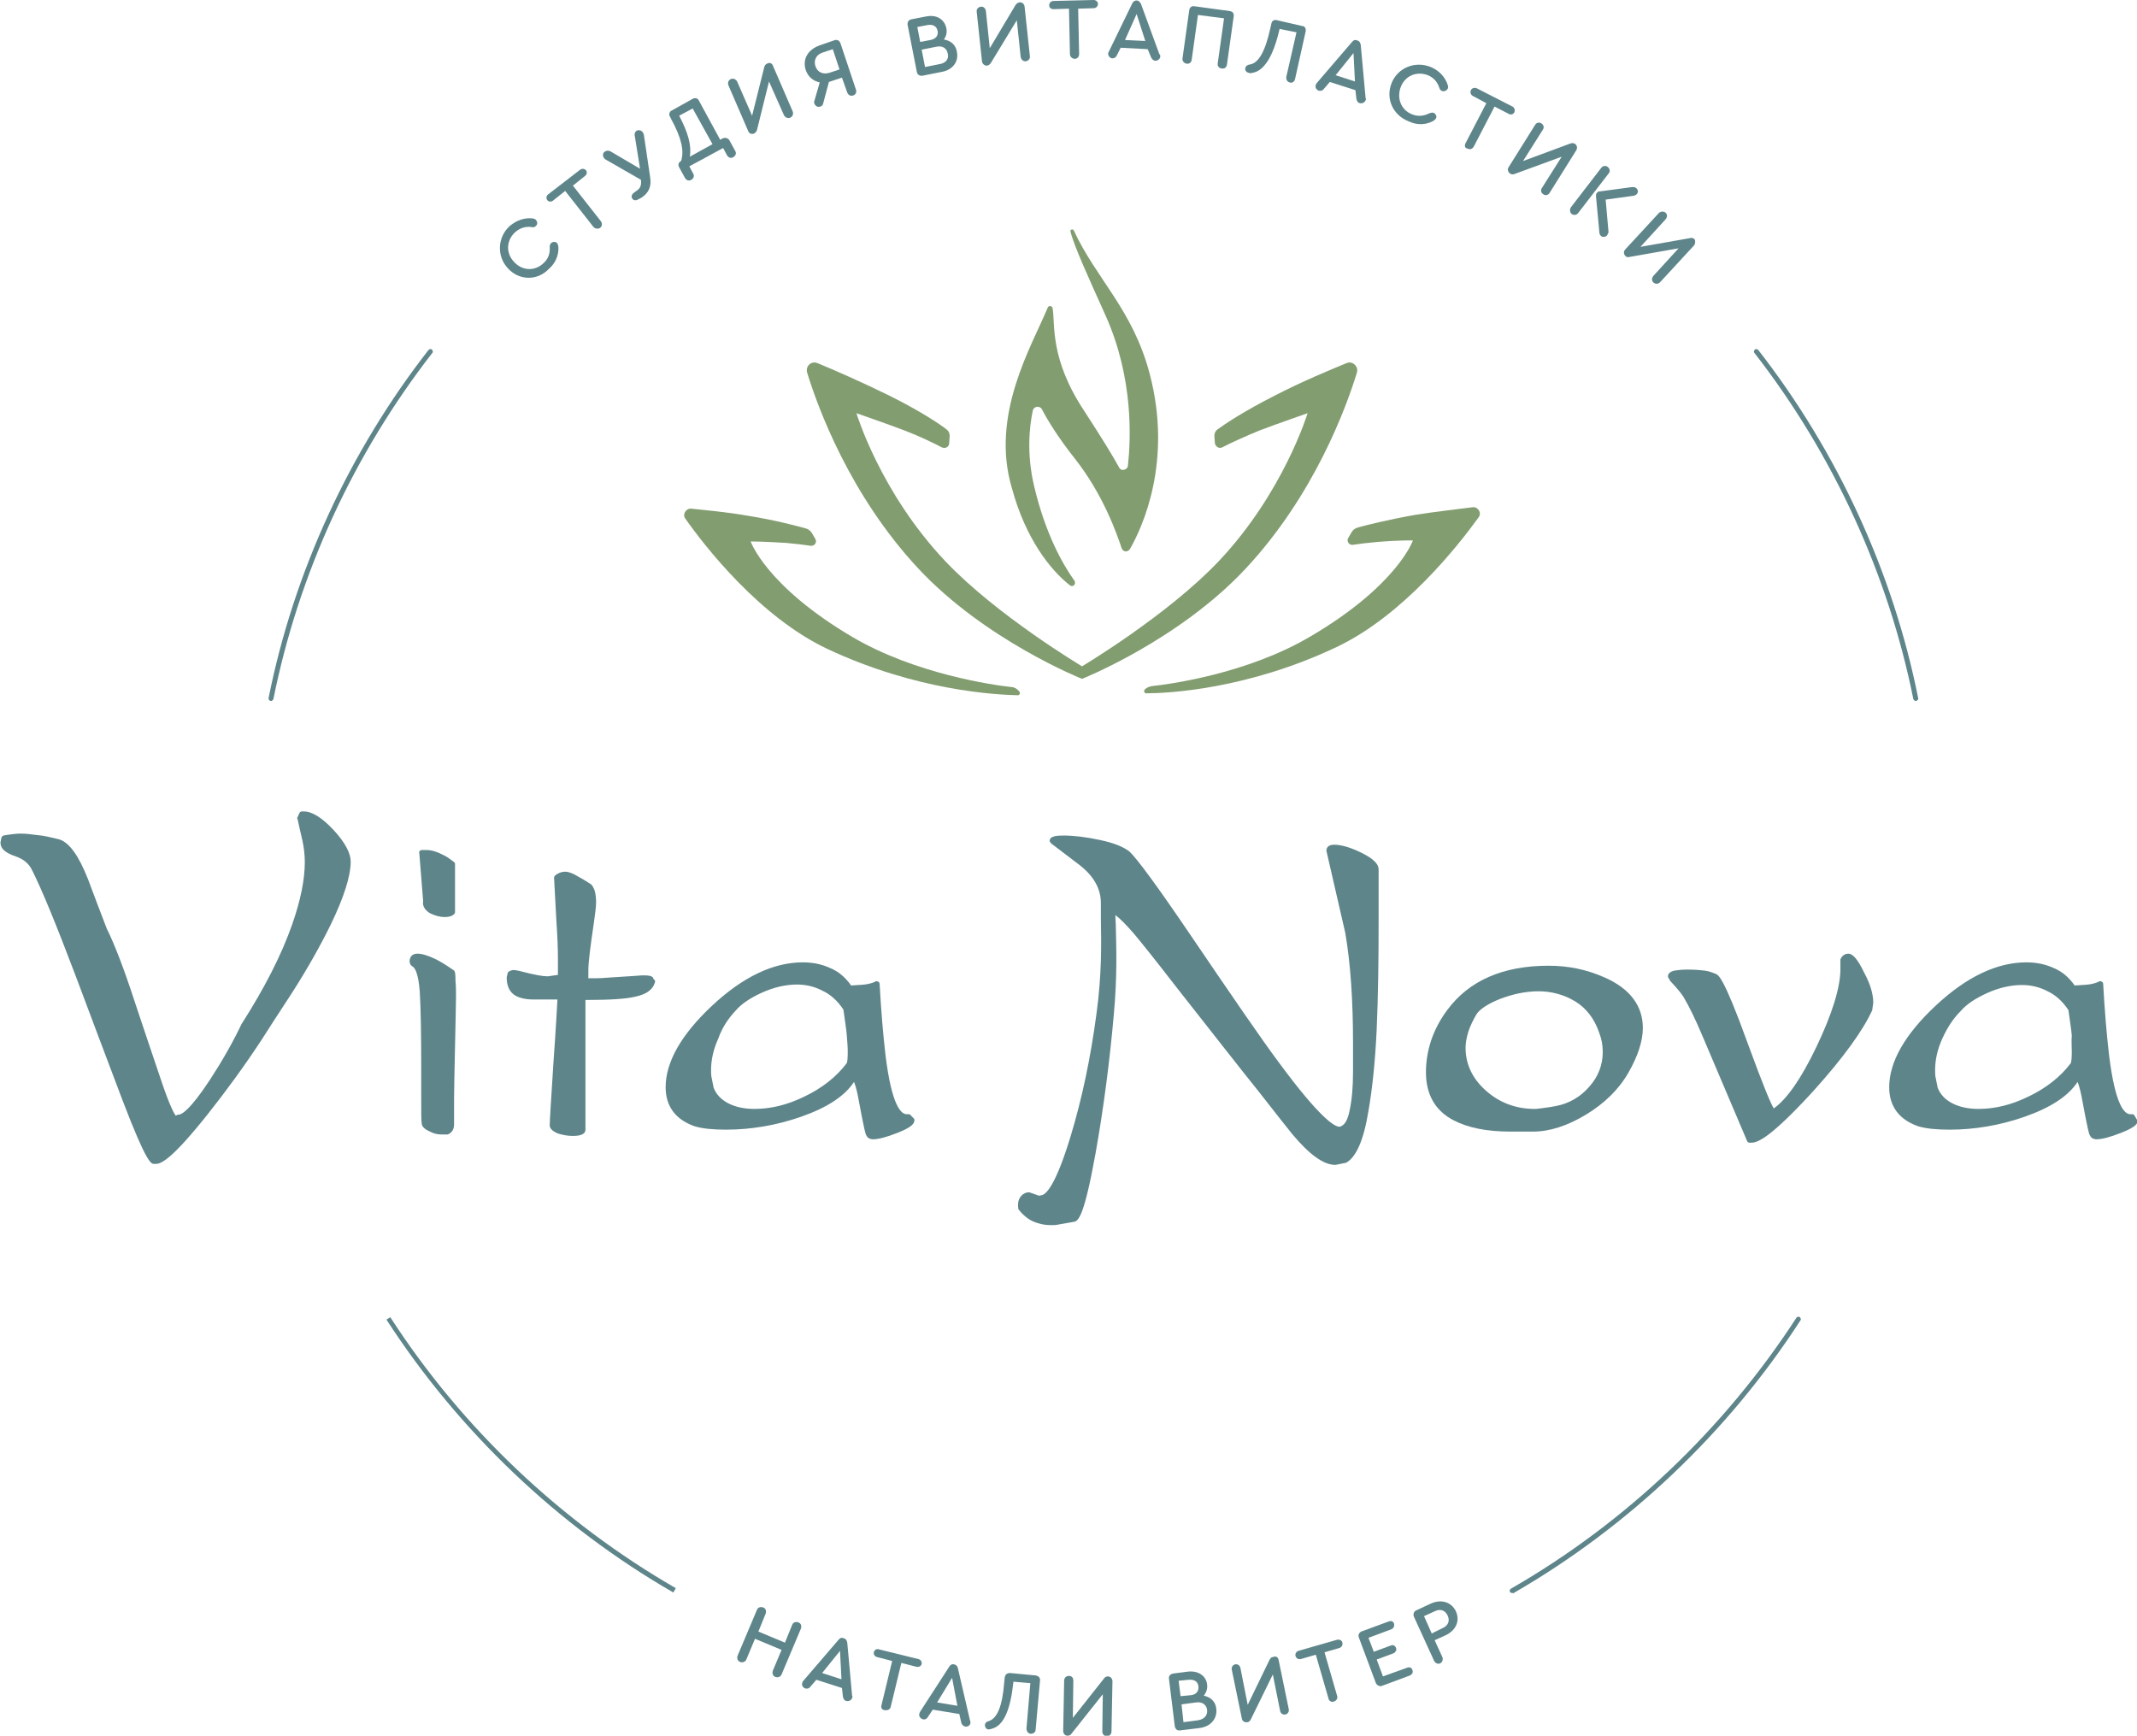 <?xml version="1.0" encoding="UTF-8"?> <svg xmlns="http://www.w3.org/2000/svg" width="261" height="212" viewBox="0 0 261 212" fill="none"> <g clip-path="url(#clip0_199_60)"> <path d="M37.109 99.11H36.873C36.755 99.11 36.637 99.169 36.578 99.287L36.342 99.817C36.283 99.876 36.283 99.934 36.342 100.052C36.519 100.936 36.755 101.819 36.932 102.643C37.109 103.468 37.227 104.351 37.227 105.293C37.227 107.472 36.696 110.004 35.693 112.89C34.395 116.6 32.33 120.663 29.498 125.08C28.495 127.2 27.197 129.497 25.663 131.852C23.186 135.621 22.183 136.151 21.77 136.151C21.711 136.151 21.652 136.151 21.593 136.21L21.475 136.269C21.357 136.151 20.826 135.386 19.646 131.852C18.584 128.731 17.522 125.551 16.46 122.371C15.103 118.19 13.923 115.187 13.038 113.42C12.271 111.418 11.504 109.416 10.737 107.354C9.616 104.528 8.495 102.938 7.257 102.526C6.254 102.29 5.369 102.054 4.543 101.996C3.717 101.878 3.068 101.819 2.537 101.819C2.36 101.819 2.065 101.819 1.593 101.878C1.121 101.937 0.708 101.996 0.413 102.054C0.295 102.113 0.236 102.172 0.177 102.29L0.059 102.879V102.938C0.059 103.644 0.649 104.174 1.888 104.587C2.891 104.94 3.54 105.47 3.953 106.353C5.133 108.709 6.903 113.008 9.262 119.25C11.15 124.314 13.097 129.438 14.985 134.443C17.935 142.158 18.466 142.158 18.82 142.158H19.056C19.705 142.158 21.062 141.51 25.368 136.092C27.61 133.266 29.852 130.203 31.976 126.964L33.333 124.844L35.634 121.311C37.64 118.19 39.233 115.304 40.413 112.89C42.005 109.592 42.831 107.001 42.831 105.234C42.831 104.233 42.182 102.938 40.767 101.407C39.351 99.876 38.112 99.11 37.109 99.11Z" fill="#5E858A"></path> <path d="M55.457 118.543C55.398 118.484 55.398 118.484 55.457 118.543C54.454 117.837 53.746 117.424 53.274 117.189C52.33 116.718 51.563 116.482 50.973 116.482C50.383 116.482 50.029 116.836 50.029 117.424C50.029 117.483 50.029 117.483 50.029 117.542L50.147 117.837C50.206 117.896 50.265 117.954 50.324 118.013C50.619 118.131 51.091 118.72 51.268 121.134C51.386 123.078 51.445 126.14 51.445 130.203C51.445 131.381 51.445 132.736 51.445 134.326C51.445 135.916 51.445 136.858 51.504 137.211C51.504 137.623 51.976 137.977 52.389 138.153C52.92 138.448 53.392 138.566 53.923 138.566H54.572C54.631 138.566 54.69 138.566 54.69 138.566C55.221 138.33 55.457 137.918 55.457 137.329V136.387V134.149C55.457 132.912 55.516 130.792 55.575 127.789C55.634 124.727 55.693 122.724 55.693 121.664C55.693 121.076 55.693 120.487 55.634 119.839C55.634 118.897 55.575 118.661 55.457 118.543Z" fill="#5E858A"></path> <path d="M52.507 111.536C53.097 111.83 53.687 112.007 54.336 112.007C54.867 112.007 55.221 111.889 55.457 111.653C55.516 111.594 55.575 111.536 55.575 111.418V105.529C55.575 105.411 55.516 105.352 55.457 105.293C54.926 104.881 54.572 104.646 54.336 104.528C53.451 104.057 52.743 103.821 52.094 103.821H51.504C51.386 103.821 51.327 103.88 51.268 103.939C51.209 103.998 51.15 104.116 51.209 104.174L51.681 110.063C51.563 110.652 51.917 111.182 52.507 111.536Z" fill="#5E858A"></path> <path d="M79.35 119.191C79.114 119.132 78.819 119.132 78.406 119.132C78.347 119.132 77.934 119.191 73.981 119.427C73.391 119.486 72.743 119.486 71.976 119.486H71.858V118.484C71.858 117.542 72.094 115.658 72.507 112.89C72.683 111.653 72.802 110.77 72.802 110.181C72.802 109.651 72.743 109.18 72.624 108.768C72.448 108.297 72.271 108.002 71.976 107.884C71.563 107.59 71.032 107.296 70.501 107.001C69.911 106.648 69.439 106.471 69.026 106.471C68.554 106.471 68.141 106.648 67.787 106.942C67.728 107.001 67.669 107.119 67.669 107.178C67.787 109.003 67.846 110.829 67.964 112.654C68.082 114.362 68.141 115.834 68.141 117.012V119.073L66.902 119.25C66.312 119.25 65.309 119.073 63.952 118.72C63.067 118.484 62.831 118.484 62.713 118.484C62.654 118.484 62.654 118.484 62.595 118.484L62.241 118.602C62.123 118.661 62.064 118.72 62.005 118.838L61.887 119.368V119.427C61.887 120.428 62.241 121.193 62.949 121.606C63.48 121.9 64.188 122.077 65.132 122.077H66.902H68.082C68.023 123.019 67.905 125.551 67.61 129.556C67.315 134.267 67.138 136.858 67.138 137.447C67.138 138.036 67.905 138.33 68.141 138.448C68.731 138.624 69.321 138.742 69.911 138.742C70.324 138.742 71.504 138.742 71.504 137.977V122.136C74.453 122.136 76.459 122.018 77.639 121.723C78.996 121.429 79.763 120.84 79.999 119.957C80.058 119.78 79.94 119.662 79.822 119.603C79.763 119.309 79.586 119.25 79.35 119.191Z" fill="#5E858A"></path> <path d="M111.267 136.269C111.208 136.151 111.09 136.092 110.972 136.092H110.736C110.087 136.092 108.907 135.15 108.14 128.79C107.845 126.258 107.609 123.372 107.432 120.192C107.432 120.074 107.373 119.957 107.255 119.898C107.196 119.898 107.137 119.839 107.078 119.839C107.019 119.839 106.96 119.839 106.901 119.898C106.547 120.074 106.075 120.192 105.604 120.251C105.132 120.31 104.542 120.31 103.952 120.369C103.244 119.368 102.418 118.661 101.415 118.249C100.412 117.778 99.291 117.542 98.052 117.542C94.453 117.542 90.736 119.309 86.961 122.842C83.185 126.376 81.297 129.732 81.297 132.794C81.297 135.091 82.477 136.74 84.837 137.564C85.84 137.859 87.079 137.977 88.672 137.977C91.739 137.977 94.866 137.447 97.875 136.387C101.061 135.268 103.185 133.854 104.306 132.147C104.424 132.441 104.601 132.971 104.778 133.854C105.604 138.33 105.722 138.507 105.781 138.624C105.899 138.86 106.016 138.978 106.134 139.037C106.252 139.096 106.429 139.154 106.606 139.154C107.255 139.154 108.199 138.919 109.556 138.389C111.031 137.8 111.68 137.388 111.68 136.799C111.68 136.74 111.68 136.681 111.621 136.622L111.267 136.269ZM89.852 123.431C90.559 122.607 91.621 121.9 93.037 121.252C94.453 120.604 95.928 120.251 97.344 120.251C98.406 120.251 99.468 120.487 100.471 121.017C101.474 121.488 102.3 122.253 103.008 123.313C103.185 124.609 103.362 125.669 103.421 126.434C103.48 127.2 103.539 127.907 103.539 128.437C103.539 129.32 103.48 129.732 103.421 129.85C102.182 131.499 100.412 132.912 98.17 133.972C96.105 134.973 94.099 135.444 92.152 135.444C90.913 135.444 89.793 135.209 88.907 134.738C88.023 134.267 87.433 133.619 87.138 132.794C87.138 132.618 87.02 132.264 86.961 131.852C86.843 131.44 86.843 131.028 86.843 130.733C86.843 129.438 87.138 128.142 87.728 126.847C88.2 125.492 88.966 124.373 89.852 123.431Z" fill="#5E858A"></path> <path d="M166.311 104.174C165.013 103.527 163.833 103.173 162.948 103.173C162.122 103.173 162.004 103.644 162.004 103.88V103.939C162.771 107.296 163.538 110.652 164.305 113.95C164.954 117.719 165.249 122.253 165.249 127.318V130.91C165.249 132.677 165.131 134.267 164.836 135.621C164.6 136.858 164.187 137.506 163.597 137.623C163.007 137.623 161.237 136.622 156.163 129.732C154.099 126.964 150.5 121.723 145.426 114.244C141.355 108.238 138.877 104.881 137.934 103.998C137.167 103.409 135.987 102.938 134.276 102.584C132.624 102.231 131.149 102.054 129.91 102.054C129.084 102.054 128.199 102.113 128.199 102.702C128.199 102.761 128.258 102.879 128.317 102.938L128.435 103.056C129.615 103.939 130.736 104.822 131.916 105.706C133.627 107.06 134.453 108.591 134.453 110.299C134.453 110.888 134.453 111.536 134.453 112.242C134.512 115.128 134.571 119.073 133.922 123.784C133.214 129.143 132.152 134.208 130.736 138.86C128.907 144.867 127.727 145.927 127.196 145.986L126.901 146.044L125.721 145.632C125.662 145.632 125.662 145.632 125.603 145.632H125.544C125.131 145.691 124.541 145.986 124.364 146.81C124.364 146.987 124.305 147.222 124.364 147.576C124.364 147.634 124.364 147.693 124.423 147.752C125.131 148.636 125.898 149.166 126.783 149.401C127.314 149.578 127.845 149.637 128.376 149.637C128.671 149.637 128.907 149.637 129.202 149.578L131.208 149.224C131.739 149.107 132.447 148.4 133.804 140.862C134.748 135.562 135.515 129.85 136.046 123.784C136.459 119.25 136.341 115.776 136.282 113.302C136.282 112.713 136.223 112.242 136.223 111.771C136.872 112.242 137.58 113.008 138.465 114.009C139.113 114.774 140.883 116.953 143.656 120.546C148.376 126.552 151.739 130.851 153.686 133.266L156.458 136.799L157.815 138.507C159.939 141.039 161.65 142.276 163.066 142.276H163.125L164.305 142.04H164.364C165.603 141.392 166.547 139.331 167.137 135.68C167.609 132.971 167.963 129.614 168.14 125.728C168.317 121.841 168.376 117.307 168.376 112.242V106.177C168.376 105.529 167.727 104.881 166.311 104.174Z" fill="#5E858A"></path> <path d="M195.927 119.368C193.803 118.426 191.561 117.954 189.142 117.954C183.538 117.954 179.408 119.78 176.753 123.372C175.042 125.669 174.157 128.26 174.157 130.969C174.157 133.678 175.278 135.68 177.579 136.858C179.29 137.741 181.591 138.212 184.423 138.212H187.255C189.26 138.212 191.443 137.506 193.685 136.151C195.927 134.797 197.697 133.089 198.877 131.028C200.057 128.967 200.647 127.141 200.647 125.551C200.647 122.842 199.054 120.722 195.927 119.368ZM195.75 128.496C195.75 130.027 195.219 131.499 194.098 132.736C193.036 133.972 191.62 134.797 190.027 135.091L189.378 135.209L188.552 135.327C188.08 135.386 187.727 135.444 187.432 135.444C185.131 135.444 183.125 134.679 181.473 133.207C179.821 131.734 178.995 129.968 178.995 127.966C178.995 127.377 179.113 126.729 179.349 125.963C179.585 125.257 179.939 124.55 180.352 123.843C180.765 123.254 181.709 122.607 183.184 122.018C184.718 121.429 186.311 121.076 187.903 121.076C189.496 121.076 191.03 121.488 192.387 122.312C193.744 123.137 194.747 124.432 195.337 126.199C195.632 126.964 195.75 127.73 195.75 128.496Z" fill="#5E858A"></path> <path d="M225.72 116.482C225.484 116.482 225.012 116.6 224.776 117.189C224.776 117.248 224.776 117.248 224.776 117.307V118.367C224.776 120.604 223.773 123.843 221.826 127.907C219.998 131.734 218.228 134.267 216.635 135.386C216.281 134.797 215.455 132.912 213.39 127.259C210.499 119.25 209.85 119.073 209.555 118.956C209.142 118.779 208.67 118.602 208.139 118.543C207.667 118.484 206.959 118.426 206.074 118.426C205.425 118.426 204.953 118.484 204.54 118.543C204.01 118.661 203.715 118.897 203.715 119.25C203.715 119.309 203.715 119.368 203.774 119.427L204.009 119.839C204.009 119.839 204.009 119.898 204.068 119.898C204.894 120.781 205.484 121.488 205.72 121.959C206.251 122.842 207.018 124.373 207.962 126.611C209.732 130.792 211.561 135.091 213.39 139.39C213.449 139.508 213.567 139.567 213.685 139.567H213.921C214.688 139.567 216.281 138.919 221.413 133.324C225.13 129.202 227.549 125.846 228.67 123.372V123.313L228.788 122.489C228.788 121.429 228.434 120.192 227.667 118.779C226.9 117.189 226.31 116.482 225.72 116.482Z" fill="#5E858A"></path> <path d="M260.941 136.681L260.705 136.269C260.646 136.151 260.528 136.092 260.41 136.092H260.174C259.525 136.092 258.345 135.15 257.578 128.79C257.283 126.258 257.047 123.372 256.87 120.192C256.87 120.074 256.811 119.957 256.693 119.898C256.634 119.898 256.575 119.839 256.516 119.839C256.457 119.839 256.398 119.839 256.339 119.898C255.985 120.074 255.513 120.192 255.041 120.251C254.569 120.31 253.979 120.31 253.389 120.369C252.682 119.368 251.856 118.661 250.853 118.249C249.85 117.778 248.729 117.542 247.49 117.542C243.891 117.542 240.174 119.309 236.399 122.842C232.623 126.376 230.735 129.732 230.735 132.794C230.735 135.091 231.915 136.74 234.275 137.564C235.278 137.859 236.517 137.977 238.109 137.977C241.177 137.977 244.304 137.447 247.313 136.387C250.499 135.268 252.623 133.854 253.743 132.147C253.861 132.441 254.038 132.971 254.215 133.854C255.041 138.33 255.159 138.507 255.218 138.624C255.336 138.86 255.454 138.978 255.572 139.037C255.69 139.096 255.867 139.154 256.044 139.154C256.693 139.154 257.637 138.919 258.994 138.389C260.469 137.8 261.118 137.388 261.118 136.799C261 136.799 261 136.74 260.941 136.681ZM253.035 128.437C253.035 129.32 252.977 129.673 252.918 129.85C251.679 131.499 249.909 132.912 247.667 133.972C245.602 134.973 243.596 135.444 241.649 135.444C240.41 135.444 239.289 135.209 238.404 134.738C237.519 134.267 236.929 133.619 236.635 132.794C236.635 132.618 236.516 132.264 236.458 131.852C236.34 131.44 236.34 131.028 236.34 130.733C236.34 129.438 236.635 128.142 237.224 126.847C237.814 125.551 238.522 124.432 239.466 123.49C240.174 122.666 241.236 121.959 242.652 121.311C244.068 120.663 245.543 120.31 246.959 120.31C248.021 120.31 249.083 120.546 250.086 121.076C251.089 121.547 251.915 122.312 252.623 123.372C252.8 124.668 252.976 125.728 253.035 126.493C252.976 127.2 253.035 127.848 253.035 128.437Z" fill="#5E858A"></path> <path d="M90.088 202.224L92.447 196.63C92.565 196.336 92.86 196.218 93.214 196.336C93.509 196.453 93.627 196.748 93.509 197.101L92.624 199.28L95.869 200.634L96.754 198.456C96.872 198.161 97.167 198.043 97.521 198.161C97.816 198.279 97.934 198.573 97.816 198.927L95.456 204.521C95.338 204.816 94.984 204.933 94.689 204.816C94.394 204.698 94.276 204.403 94.394 204.05L95.456 201.518L92.211 200.163L91.149 202.696C91.031 202.99 90.677 203.108 90.382 202.99C90.088 202.872 89.969 202.519 90.088 202.224Z" fill="#5E858A"></path> <path d="M104.07 207.407C103.952 207.701 103.657 207.819 103.362 207.76C103.126 207.701 103.008 207.524 102.949 207.23L102.831 206.17L99.704 205.169L98.996 205.993C98.819 206.229 98.642 206.288 98.347 206.229C98.052 206.111 97.875 205.817 97.993 205.522C97.993 205.463 98.052 205.346 98.17 205.228L102.418 200.281C102.595 200.046 102.831 199.987 103.067 200.104C103.303 200.163 103.421 200.34 103.48 200.634L104.07 207.112C104.129 207.171 104.129 207.289 104.07 207.407ZM100.412 204.344L102.772 205.11L102.595 201.636L100.412 204.344Z" fill="#5E858A"></path> <path d="M107.668 208.231L108.966 202.872L107.137 202.401C106.842 202.342 106.665 202.048 106.724 201.812C106.783 201.518 107.078 201.341 107.373 201.459L112.152 202.637C112.447 202.696 112.624 202.99 112.565 203.226C112.506 203.52 112.211 203.638 111.916 203.579L110.087 203.108L108.789 208.467C108.73 208.761 108.435 208.938 108.081 208.879C107.727 208.879 107.55 208.584 107.668 208.231Z" fill="#5E858A"></path> <path d="M118.524 210.469C118.465 210.763 118.17 210.94 117.875 210.881C117.639 210.822 117.462 210.646 117.403 210.41L117.167 209.35L113.922 208.82L113.332 209.703C113.214 209.939 112.978 210.057 112.742 209.998C112.447 209.939 112.211 209.644 112.27 209.35C112.27 209.291 112.329 209.173 112.388 209.056L115.928 203.579C116.046 203.343 116.282 203.226 116.518 203.284C116.754 203.343 116.931 203.461 116.99 203.756L118.465 210.116C118.524 210.233 118.524 210.351 118.524 210.469ZM114.453 207.937L116.931 208.349L116.282 204.933L114.453 207.937Z" fill="#5E858A"></path> <path d="M127.019 205.287L126.488 211.234C126.488 211.588 126.193 211.764 125.898 211.764C125.603 211.764 125.367 211.47 125.367 211.117L125.839 205.581L123.774 205.404C123.42 208.82 122.595 210.704 121.238 211.117C121.061 211.176 120.884 211.234 120.766 211.234C120.471 211.234 120.294 210.999 120.294 210.704C120.294 210.469 120.471 210.292 120.707 210.233C121.769 209.939 122.418 208.467 122.653 205.463L122.712 204.874C122.771 204.521 123.007 204.344 123.361 204.344L126.488 204.639C126.842 204.698 127.078 204.933 127.019 205.287Z" fill="#5E858A"></path> <path d="M135.869 205.346L135.751 211.47C135.751 211.823 135.515 212.059 135.161 212.059C134.866 212.059 134.63 211.823 134.63 211.47L134.689 206.936L130.854 211.764C130.736 211.941 130.559 212 130.382 212C130.087 212 129.851 211.764 129.851 211.411L129.969 205.287C129.969 204.933 130.205 204.698 130.559 204.698C130.913 204.698 131.09 204.933 131.09 205.287L131.031 209.821L134.807 205.051C134.925 204.874 135.043 204.757 135.338 204.757C135.633 204.757 135.869 205.051 135.869 205.346Z" fill="#5E858A"></path> <path d="M148.553 208.761C148.671 209.939 147.845 210.881 146.547 211.058L144.128 211.352C143.774 211.411 143.538 211.176 143.479 210.822L142.771 205.051C142.712 204.698 142.948 204.462 143.302 204.403L145.131 204.168C146.37 204.05 147.314 204.698 147.432 205.758C147.491 206.288 147.314 206.759 147.019 207.112C147.904 207.289 148.494 207.878 148.553 208.761ZM143.951 205.287L144.187 207.171L145.426 207.053C146.075 206.994 146.429 206.582 146.37 205.993C146.311 205.404 145.898 205.11 145.19 205.169L143.951 205.287ZM147.432 208.879C147.373 208.231 146.842 207.819 146.075 207.937L144.305 208.172L144.541 210.351L146.311 210.116C147.078 209.998 147.491 209.527 147.432 208.879Z" fill="#5E858A"></path> <path d="M156.163 202.754L157.402 208.761C157.461 209.056 157.284 209.35 156.989 209.409C156.694 209.468 156.399 209.291 156.34 208.938L155.455 204.521L152.742 210.057C152.624 210.233 152.506 210.351 152.329 210.351C152.034 210.41 151.739 210.233 151.68 209.939L150.441 203.932C150.382 203.638 150.559 203.343 150.854 203.284C151.149 203.226 151.444 203.402 151.503 203.756L152.388 208.231L155.042 202.754C155.16 202.578 155.219 202.401 155.455 202.401C155.809 202.224 156.104 202.401 156.163 202.754Z" fill="#5E858A"></path> <path d="M162.24 207.407L160.706 202.107L158.877 202.637C158.582 202.696 158.346 202.578 158.228 202.283C158.169 201.989 158.287 201.753 158.582 201.636L163.302 200.281C163.597 200.222 163.892 200.34 163.951 200.634C164.01 200.929 163.892 201.164 163.597 201.282L161.768 201.812L163.302 207.112C163.42 207.407 163.243 207.701 162.948 207.819C162.594 207.937 162.299 207.76 162.24 207.407Z" fill="#5E858A"></path> <path d="M168.022 205.522L165.957 199.987C165.839 199.692 166.016 199.398 166.252 199.28L169.615 198.043C169.91 197.926 170.205 198.043 170.264 198.338C170.323 198.632 170.205 198.868 169.969 198.986L167.137 200.046L167.786 201.753L169.851 200.988C170.146 200.87 170.382 200.988 170.5 201.282C170.618 201.518 170.441 201.812 170.205 201.93L168.14 202.696L168.907 204.757L171.856 203.697C172.151 203.579 172.446 203.697 172.505 203.991C172.623 204.286 172.446 204.521 172.21 204.639L168.73 205.934C168.435 205.993 168.14 205.817 168.022 205.522Z" fill="#5E858A"></path> <path d="M175.16 202.872L172.682 197.454C172.564 197.16 172.682 196.807 172.977 196.689L174.747 195.864C176.045 195.276 177.284 195.688 177.815 196.807C178.346 197.984 177.815 199.162 176.517 199.751L175.219 200.34L176.163 202.401C176.281 202.696 176.163 203.049 175.868 203.167C175.632 203.284 175.337 203.167 175.16 202.872ZM176.163 198.868C176.871 198.573 177.107 197.984 176.812 197.337C176.517 196.689 175.927 196.453 175.219 196.807L173.921 197.396L174.865 199.516L176.163 198.868Z" fill="#5E858A"></path> <path d="M62.005 32.742C60.648 31.27 60.766 28.973 62.241 27.619C63.067 26.912 64.07 26.559 65.073 26.677C65.309 26.736 65.427 26.794 65.486 26.912C65.663 27.089 65.663 27.442 65.427 27.619C65.309 27.737 65.132 27.796 64.955 27.737C64.188 27.619 63.48 27.854 62.89 28.384C61.828 29.386 61.769 30.917 62.772 31.977C63.775 33.096 65.309 33.154 66.371 32.153C66.961 31.623 67.197 30.976 67.138 30.151C67.138 29.974 67.197 29.798 67.315 29.68C67.551 29.503 67.846 29.503 68.023 29.68C68.141 29.798 68.141 29.916 68.2 30.151C68.259 31.152 67.846 32.153 67.02 32.86C65.604 34.332 63.362 34.273 62.005 32.742Z" fill="#5E858A"></path> <path d="M72.448 27.678L69.026 23.32L67.551 24.498C67.315 24.674 67.02 24.674 66.843 24.439C66.666 24.203 66.725 23.909 66.961 23.732L70.855 20.729C71.091 20.552 71.386 20.611 71.563 20.788C71.74 21.023 71.681 21.318 71.445 21.494L69.97 22.672L73.391 27.03C73.569 27.266 73.569 27.619 73.273 27.854C73.037 27.972 72.683 27.972 72.448 27.678Z" fill="#5E858A"></path> <path d="M78.524 16.194C78.583 16.253 78.583 16.371 78.642 16.489L79.409 21.671C79.586 22.79 79.232 23.556 78.347 24.144C78.111 24.262 77.934 24.38 77.757 24.439C77.521 24.498 77.344 24.439 77.226 24.262C77.049 24.027 77.167 23.732 77.403 23.556C77.462 23.497 77.58 23.438 77.639 23.379C78.229 23.026 78.347 22.613 78.288 22.024V21.966L73.981 19.492C73.864 19.433 73.805 19.374 73.746 19.257C73.569 19.021 73.627 18.609 73.922 18.491C74.1 18.373 74.335 18.373 74.571 18.491L78.17 20.611L77.521 16.548C77.462 16.312 77.58 16.077 77.757 15.959C77.993 15.841 78.347 15.9 78.524 16.194Z" fill="#5E858A"></path> <path d="M89.085 17.137L89.793 18.432C89.969 18.727 89.852 19.021 89.556 19.198C89.261 19.374 88.966 19.257 88.79 18.962L88.318 18.079L84.188 20.317L84.66 21.2C84.837 21.494 84.719 21.789 84.424 21.966C84.129 22.142 83.834 22.024 83.657 21.73L82.949 20.434C82.772 20.14 82.89 19.787 83.185 19.669C83.598 18.373 83.185 16.783 82.005 14.604L81.828 14.251C81.651 13.957 81.769 13.603 82.064 13.486L84.601 12.072C84.896 11.896 85.25 12.013 85.368 12.308L87.964 17.078L88.259 16.901C88.554 16.783 88.908 16.842 89.085 17.137ZM84.247 19.139L87.02 17.608L84.601 13.25L82.949 14.133C84.07 16.253 84.483 17.843 84.247 19.139Z" fill="#5E858A"></path> <path d="M94.394 8.009L96.813 13.603C96.931 13.898 96.813 14.251 96.518 14.369C96.223 14.487 95.928 14.369 95.751 14.074L93.922 9.952L92.447 15.9C92.388 16.077 92.27 16.194 92.093 16.312C91.798 16.43 91.503 16.312 91.385 16.018L88.966 10.423C88.849 10.129 88.966 9.776 89.261 9.658C89.556 9.54 89.852 9.658 90.028 9.952L91.857 14.133L93.332 8.244C93.391 8.009 93.45 7.891 93.686 7.773C93.981 7.597 94.276 7.714 94.394 8.009Z" fill="#5E858A"></path> <path d="M102.654 5.3L104.542 10.953C104.66 11.248 104.483 11.601 104.188 11.66C103.893 11.778 103.598 11.601 103.48 11.307L102.831 9.481L101.592 9.893C101.474 9.952 101.356 9.952 101.238 10.011L100.53 12.661C100.471 12.897 100.353 12.956 100.176 13.014C99.881 13.132 99.586 12.956 99.468 12.661C99.409 12.543 99.409 12.426 99.468 12.308L100.117 10.07C99.35 9.893 98.701 9.422 98.406 8.539C97.993 7.243 98.642 6.066 100.117 5.536L101.828 4.947C102.241 4.77 102.536 4.947 102.654 5.3ZM101.71 6.007L100.471 6.419C99.704 6.654 99.35 7.361 99.586 8.068C99.822 8.833 100.53 9.128 101.297 8.892L102.536 8.48L101.71 6.007Z" fill="#5E858A"></path> <path d="M116.872 6.36C117.108 7.538 116.341 8.539 115.043 8.774L112.683 9.246C112.329 9.304 112.034 9.128 111.975 8.774L110.854 3.062C110.795 2.709 110.972 2.414 111.326 2.356L113.155 2.002C114.394 1.767 115.338 2.356 115.574 3.416C115.692 3.946 115.574 4.417 115.279 4.829C116.105 4.947 116.754 5.477 116.872 6.36ZM112.034 3.298L112.388 5.123L113.627 4.888C114.276 4.77 114.63 4.358 114.512 3.769C114.394 3.18 113.922 2.944 113.273 3.062L112.034 3.298ZM115.751 6.537C115.633 5.889 115.102 5.536 114.335 5.712L112.565 6.066L112.978 8.186L114.748 7.832C115.515 7.714 115.928 7.184 115.751 6.537Z" fill="#5E858A"></path> <path d="M125.131 0.766L125.78 6.831C125.839 7.184 125.603 7.42 125.308 7.479C125.013 7.538 124.718 7.302 124.659 6.949L124.187 2.473L121.002 7.714C120.884 7.891 120.766 7.95 120.589 8.009C120.294 8.068 119.999 7.832 119.94 7.538L119.291 1.472C119.232 1.119 119.468 0.883 119.763 0.824C120.117 0.766 120.353 1.001 120.412 1.354L120.884 5.889L124.01 0.648C124.128 0.471 124.246 0.353 124.482 0.294C124.836 0.236 125.072 0.471 125.131 0.766Z" fill="#5E858A"></path> <path d="M130.677 6.596L130.559 1.06L128.671 1.119C128.376 1.119 128.14 0.942 128.14 0.648C128.14 0.353 128.376 0.118 128.671 0.118L133.568 0C133.863 0 134.099 0.236 134.099 0.471C134.099 0.766 133.863 1.001 133.568 1.001L131.68 1.06L131.798 6.596C131.798 6.949 131.562 7.184 131.267 7.184C130.972 7.184 130.677 6.949 130.677 6.596Z" fill="#5E858A"></path> <path d="M141.709 6.89C141.709 7.184 141.414 7.42 141.119 7.42C140.883 7.42 140.706 7.243 140.588 7.008L140.175 6.007L136.872 5.83L136.4 6.772C136.282 7.008 136.105 7.126 135.869 7.126C135.574 7.126 135.338 6.831 135.338 6.537C135.338 6.478 135.397 6.36 135.456 6.242L138.288 0.412C138.406 0.177 138.583 0.059 138.819 0.059C139.054 0.059 139.231 0.236 139.349 0.471L141.591 6.596C141.709 6.713 141.709 6.772 141.709 6.89ZM137.403 4.888L139.88 5.006L138.819 1.708L137.403 4.888Z" fill="#5E858A"></path> <path d="M144.423 7.126L145.249 1.237C145.308 0.883 145.544 0.707 145.898 0.766L150.205 1.354C150.559 1.413 150.736 1.649 150.677 2.002L149.851 7.891C149.792 8.244 149.556 8.421 149.202 8.362C148.848 8.303 148.671 8.068 148.73 7.714L149.497 2.238L146.311 1.826L145.544 7.302C145.485 7.656 145.249 7.832 144.895 7.773C144.6 7.714 144.364 7.42 144.423 7.126Z" fill="#5E858A"></path> <path d="M159.467 3.828L158.169 9.658C158.11 9.952 157.815 10.188 157.52 10.07C157.225 10.011 157.048 9.717 157.107 9.363L158.346 3.946L156.281 3.533C155.514 6.89 154.394 8.657 152.978 8.892C152.801 8.951 152.624 8.951 152.506 8.892C152.211 8.833 152.034 8.598 152.093 8.303C152.152 8.068 152.329 7.95 152.565 7.891C153.686 7.773 154.512 6.36 155.16 3.416L155.278 2.886C155.337 2.532 155.632 2.356 155.986 2.473L159.054 3.18C159.349 3.18 159.526 3.474 159.467 3.828Z" fill="#5E858A"></path> <path d="M166.783 12.249C166.665 12.543 166.37 12.661 166.075 12.602C165.839 12.543 165.721 12.367 165.662 12.072L165.544 11.012L162.417 10.011L161.709 10.836C161.532 11.071 161.355 11.13 161.06 11.071C160.765 10.953 160.588 10.659 160.706 10.364C160.706 10.306 160.765 10.188 160.883 10.07L165.131 5.123C165.308 4.888 165.544 4.829 165.78 4.947C166.016 5.006 166.134 5.182 166.193 5.477L166.783 11.954C166.842 12.072 166.842 12.19 166.783 12.249ZM163.125 9.187L165.485 9.952L165.308 6.478L163.125 9.187Z" fill="#5E858A"></path> <path d="M169.969 10.129C170.736 8.244 172.859 7.42 174.747 8.186C175.75 8.598 176.517 9.422 176.812 10.364C176.871 10.541 176.871 10.718 176.812 10.836C176.694 11.071 176.399 11.189 176.163 11.13C175.986 11.071 175.868 10.953 175.809 10.777C175.573 10.011 175.101 9.481 174.393 9.187C173.036 8.657 171.62 9.246 171.089 10.6C170.559 11.954 171.089 13.427 172.446 13.957C173.154 14.251 173.862 14.192 174.57 13.839C174.747 13.78 174.924 13.721 175.101 13.78C175.337 13.898 175.514 14.192 175.396 14.428C175.337 14.546 175.219 14.663 175.042 14.781C174.157 15.252 173.095 15.311 172.092 14.84C170.087 14.074 169.202 12.013 169.969 10.129Z" fill="#5E858A"></path> <path d="M178.995 17.49L181.532 12.602L179.88 11.719C179.644 11.601 179.526 11.307 179.644 11.012C179.762 10.777 180.057 10.659 180.352 10.777L184.718 13.014C184.954 13.132 185.072 13.427 184.954 13.721C184.836 13.957 184.541 14.074 184.246 13.898L182.535 13.014L179.998 17.902C179.821 18.197 179.526 18.314 179.231 18.138C178.936 18.138 178.818 17.784 178.995 17.49Z" fill="#5E858A"></path> <path d="M192.505 18.373L189.26 23.556C189.083 23.85 188.729 23.909 188.493 23.732C188.198 23.556 188.139 23.202 188.316 22.967L190.735 19.139L184.954 21.259C184.777 21.318 184.6 21.318 184.423 21.2C184.187 21.023 184.069 20.67 184.246 20.434L187.49 15.252C187.667 14.958 188.021 14.899 188.257 15.076C188.552 15.252 188.611 15.606 188.434 15.841L186.016 19.669L191.738 17.549C191.915 17.49 192.092 17.431 192.328 17.549C192.623 17.726 192.682 18.079 192.505 18.373Z" fill="#5E858A"></path> <path d="M196.458 21.2L192.741 26.029C192.564 26.264 192.21 26.323 191.974 26.147C191.738 25.97 191.679 25.617 191.856 25.322L195.573 20.493C195.75 20.258 196.104 20.199 196.34 20.376C196.635 20.611 196.694 20.964 196.458 21.2ZM196.281 28.738C196.104 28.973 195.75 28.973 195.573 28.856C195.455 28.738 195.337 28.62 195.337 28.384L194.924 23.968C194.924 23.791 194.924 23.673 195.042 23.556C195.101 23.438 195.219 23.379 195.396 23.379L199.349 22.849C199.526 22.849 199.703 22.849 199.821 22.967C200.057 23.143 200.116 23.438 199.939 23.673C199.821 23.791 199.762 23.85 199.526 23.909L196.104 24.38L196.458 28.384C196.34 28.561 196.34 28.679 196.281 28.738Z" fill="#5E858A"></path> <path d="M206.9 29.974L202.771 34.45C202.535 34.686 202.24 34.744 201.945 34.509C201.709 34.273 201.709 33.979 201.945 33.684L205.012 30.328L198.995 31.388C198.759 31.447 198.641 31.388 198.523 31.27C198.287 31.034 198.287 30.74 198.464 30.504L202.594 26.029C202.83 25.793 203.184 25.793 203.42 25.97C203.656 26.206 203.656 26.5 203.42 26.794L200.352 30.151L206.369 29.091C206.605 29.032 206.723 29.032 206.959 29.209C207.077 29.386 207.077 29.739 206.9 29.974Z" fill="#5E858A"></path> <path d="M82.241 194.51C68.141 186.383 56.047 174.841 47.197 161.179L47.669 160.884C56.459 174.488 68.554 185.912 82.536 193.98L82.241 194.51Z" fill="#5E858A"></path> <path d="M184.659 194.569C184.541 194.569 184.482 194.51 184.423 194.451C184.364 194.333 184.364 194.157 184.541 194.039C198.582 185.971 210.617 174.488 219.408 160.943C219.526 160.826 219.703 160.767 219.821 160.884C219.939 161.002 219.998 161.179 219.88 161.297C211.03 174.959 198.877 186.501 184.777 194.628C184.777 194.51 184.718 194.569 184.659 194.569Z" fill="#5E858A"></path> <path d="M130.677 71.491C131.031 71.786 131.503 71.314 131.208 70.902C129.733 68.841 127.668 65.131 126.311 59.419C125.367 55.473 125.721 52.117 126.134 50.173C126.252 49.584 127.019 49.526 127.255 49.997C127.963 51.351 129.261 53.471 131.267 56.003C134.748 60.42 136.4 65.19 136.99 66.957C137.167 67.428 137.698 67.487 137.993 67.074C139.526 64.424 143.243 56.357 140.411 45.639C138.347 37.807 133.863 34.038 131.149 28.149C131.031 27.913 130.677 28.031 130.736 28.267C131.208 30.151 133.037 34.097 135.043 38.572C138.464 46.228 138.111 53.648 137.757 56.887C137.698 57.417 136.931 57.593 136.695 57.122C135.928 55.709 134.512 53.412 132.447 50.232C128.14 43.754 128.907 39.573 128.553 37.63C128.494 37.336 128.081 37.277 127.963 37.571C126.075 42.164 120.884 50.644 123.597 59.654C125.249 65.779 128.317 69.666 130.677 71.491Z" fill="#829D70"></path> <path d="M123.538 83.917C121.297 83.681 111.857 82.327 104.188 77.851C93.568 71.609 91.68 66.132 91.68 66.132C91.68 66.132 93.155 66.132 95.987 66.309C97.285 66.427 98.288 66.544 98.996 66.662C99.468 66.721 99.822 66.25 99.586 65.838L99.173 65.131C98.996 64.837 98.701 64.601 98.406 64.542C97.344 64.248 94.748 63.541 91.444 63.011C88.79 62.54 86.076 62.304 84.424 62.128C83.775 62.069 83.303 62.834 83.716 63.364C86.076 66.721 92.801 75.378 101.061 79.264C111.975 84.388 121.71 84.859 124.305 84.918C124.541 84.918 124.659 84.623 124.482 84.447C124.187 84.093 123.833 83.917 123.538 83.917Z" fill="#829D70"></path> <path d="M152.211 69.371C160.529 60.42 164.423 49.761 165.721 45.521C165.957 44.756 165.19 44.049 164.482 44.343C162.476 45.168 159.054 46.581 155.75 48.289C151.798 50.291 149.556 51.822 148.671 52.47C148.435 52.647 148.317 52.941 148.317 53.236L148.376 54.119C148.435 54.531 148.848 54.826 149.261 54.649C150.264 54.119 152.093 53.294 153.804 52.588C155.809 51.822 159.703 50.468 159.703 50.468C159.703 50.468 156.753 60.184 148.848 68.547C142.535 75.201 132.152 81.384 132.152 81.384C132.152 81.384 121.769 75.201 115.456 68.547C107.491 60.126 104.601 50.468 104.601 50.468C104.601 50.468 108.494 51.822 110.5 52.588C112.211 53.236 114.04 54.119 115.043 54.649C115.456 54.826 115.928 54.59 115.928 54.119L115.987 53.236C115.987 52.941 115.869 52.647 115.633 52.47C114.807 51.822 112.565 50.291 108.553 48.289C105.191 46.64 101.828 45.168 99.822 44.343C99.055 44.049 98.347 44.756 98.583 45.521C99.881 49.761 103.775 60.42 112.093 69.371C120.294 78.204 132.152 82.916 132.152 82.916C132.152 82.916 144.01 78.204 152.211 69.371Z" fill="#829D70"></path> <path d="M172.8 62.893C169.497 63.482 166.901 64.13 165.839 64.424C165.485 64.542 165.249 64.719 165.072 65.013L164.659 65.72C164.423 66.132 164.777 66.603 165.249 66.544C165.957 66.427 166.96 66.309 168.258 66.191C171.09 65.956 172.564 66.014 172.564 66.014C172.564 66.014 170.677 71.491 160.057 77.733C152.388 82.268 142.948 83.563 140.706 83.799C140.352 83.858 140.057 83.976 139.821 84.211C139.644 84.388 139.762 84.682 139.998 84.682C142.594 84.682 152.329 84.211 163.243 79.029C171.443 75.142 178.169 66.544 180.588 63.188C181.001 62.658 180.529 61.892 179.88 61.951C178.11 62.187 175.396 62.481 172.8 62.893Z" fill="#829D70"></path> <path d="M233.98 85.624C233.862 85.624 233.744 85.507 233.685 85.389C230.617 70.137 223.891 55.473 214.275 43.107C214.157 42.989 214.216 42.812 214.334 42.694C214.452 42.577 214.629 42.636 214.747 42.753C224.422 55.179 231.207 69.901 234.275 85.271C234.334 85.389 234.216 85.566 233.98 85.624C234.039 85.624 234.039 85.566 233.98 85.624Z" fill="#5E858A"></path> <path d="M33.097 85.624C33.038 85.566 33.038 85.624 33.097 85.624C32.861 85.566 32.802 85.448 32.802 85.271C35.87 69.901 42.654 55.179 52.33 42.753C52.448 42.636 52.625 42.577 52.743 42.694C52.861 42.812 52.92 42.989 52.802 43.107C43.185 55.473 36.46 70.078 33.392 85.389C33.333 85.507 33.215 85.624 33.097 85.624Z" fill="#5E858A"></path> </g> <defs> <clipPath id="clip0_199_60"> <rect width="261" height="212" fill="white"></rect> </clipPath> </defs> </svg> 